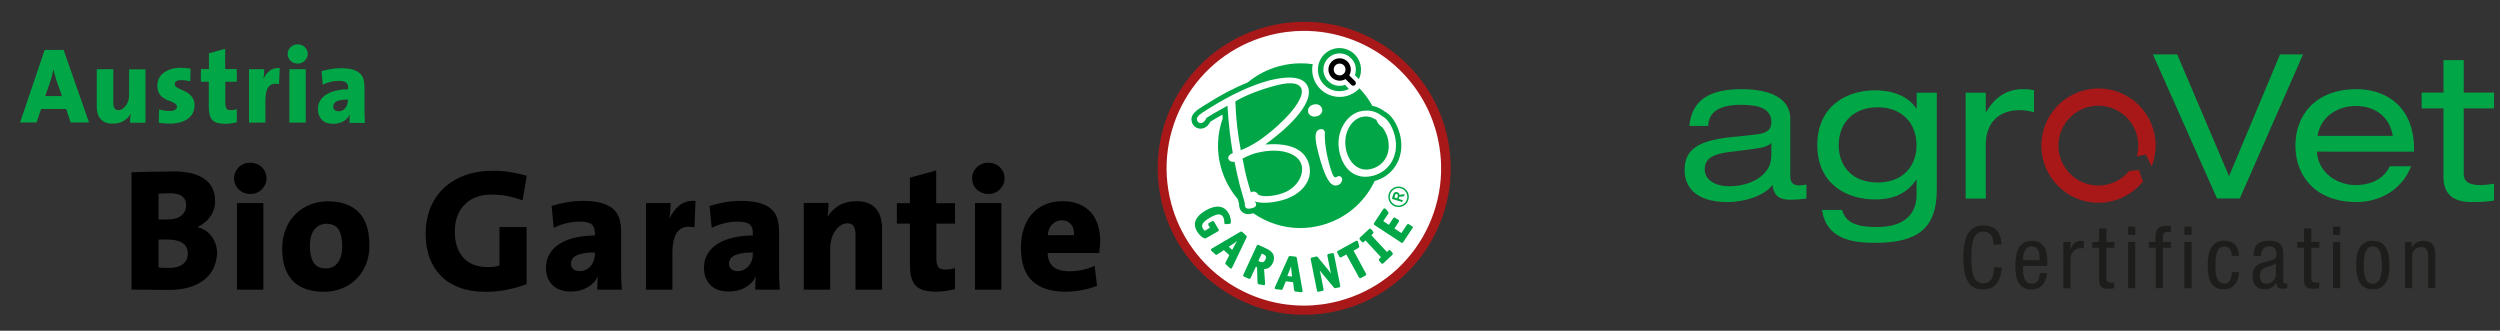 <?xml version="1.0" encoding="utf-8"?>
<!-- Generator: Adobe Illustrator 15.0.0, SVG Export Plug-In . SVG Version: 6.00 Build 0)  -->
<!DOCTYPE svg PUBLIC "-//W3C//DTD SVG 1.1//EN" "http://www.w3.org/Graphics/SVG/1.1/DTD/svg11.dtd">
<svg version="1.1" id="Ebene_1" xmlns="http://www.w3.org/2000/svg" xmlns:xlink="http://www.w3.org/1999/xlink" x="0px" y="0px"
	 width="428.344px" height="56.667px" viewBox="-2.234 13.02 428.344 56.667" enable-background="new -2.234 13.02 428.344 56.667"
	 xml:space="preserve">
<rect x="-2.234" y="13.02" width="428.344" height="56.667" fill="#333333" stroke="none"/>
<g>
	<path fill="#FFFFFF" d="M245.821,41.855c0,13.583-11.023,24.606-24.606,24.606s-24.606-11.023-24.606-24.606
		s11.023-24.606,24.606-24.606C234.822,17.249,245.821,28.273,245.821,41.855"/>
	<path fill="#A81819" d="M241.54,53.618c-3.15,5.438-8.219,9.326-14.271,10.949c-1.994,0.542-4.061,0.813-6.104,0.813l0,0
		c-10.605,0-19.955-7.186-22.711-17.445c-3.371-12.525,4.085-25.468,16.61-28.815c1.992-0.541,4.061-0.812,6.102-0.812
		c10.631,0,19.957,7.161,22.713,17.446C245.5,41.831,244.665,48.155,241.54,53.618 M245.477,35.359
		c-2.953-10.95-12.919-18.603-24.238-18.603c-2.189,0-4.38,0.295-6.521,0.861c-6.472,1.747-11.885,5.881-15.231,11.688
		s-4.232,12.574-2.51,19.046c2.928,10.949,12.894,18.602,24.237,18.602c2.19,0,4.38-0.295,6.521-0.86
		C241.096,62.525,249.044,48.746,245.477,35.359"/>
	<path fill="#01A747" d="M206.598,52.535c0.024-0.073-0.024-0.147-0.049-0.222l-0.738-1.254c-0.024-0.074-0.098-0.173-0.221-0.173
		c-0.074,0-0.123,0.024-0.172,0.05l-0.468,0.27c-0.074,0.05-0.147,0.1-0.172,0.173c-0.025,0.073,0.024,0.147,0.049,0.222
		l0.246,0.443l-0.886,0.516c-0.074-0.073-0.221-0.196-0.32-0.369c-0.369-0.639-0.024-1.156,1.255-1.895
		c1.181-0.689,1.846-0.713,2.215-0.098c0.197,0.344,0.197,0.762,0.197,0.959c0,0.099,0,0.123,0.024,0.172
		c0.025,0.025,0.074,0.1,0.197,0.1l0.64-0.05c0.074,0,0.147-0.024,0.172-0.05c0.222-0.123,0.074-1.131-0.295-1.771
		c-0.763-1.328-2.141-1.5-3.913-0.492c-1.771,1.033-2.289,2.24-1.501,3.593c0.295,0.517,0.959,1.206,1.402,1.206
		c0.074,0,0.123-0.025,0.172-0.049l2.018-1.157C206.524,52.658,206.574,52.609,206.598,52.535"/>
	<path fill="#01A747" d="M209.748,54.282c-0.098,0.123-0.172,0.271-0.221,0.369l-0.64,1.182l-0.591-0.541l1.132-0.738
		C209.477,54.479,209.6,54.38,209.748,54.282 M211.274,53.372l-0.641-0.591c-0.074-0.049-0.123-0.099-0.197-0.099
		c-0.049,0-0.098,0.025-0.146,0.05l-4.873,2.854l-0.024,0.024c-0.049,0.024-0.074,0.049-0.123,0.099
		c-0.099,0.147,0.049,0.271,0.098,0.319l0.615,0.565c0.049,0.05,0.099,0.1,0.172,0.1s0.123-0.05,0.197-0.1l1.107-0.713l0.935,0.861
		l-0.615,1.182c-0.074,0.123-0.123,0.246,0,0.369l0.689,0.639c0.074,0.074,0.147,0.099,0.221,0.099c0.049,0,0.099-0.024,0.123-0.049
		c0.025-0.024,0.049-0.073,0.074-0.123l2.46-5.144C211.397,53.592,211.42,53.495,211.274,53.372"/>
	<path fill="#01A747" d="M214.595,57.481c-0.196,0.418-0.419,0.467-0.565,0.467c-0.173,0-0.395-0.073-0.566-0.172l-0.099-0.049
		l0.591-1.256l0.172,0.074c0.197,0.099,0.369,0.172,0.468,0.32C214.668,56.963,214.743,57.136,214.595,57.481 M214.694,55.586
		l-1.23-0.566c-0.049-0.024-0.099-0.049-0.172-0.049c-0.148,0-0.197,0.123-0.222,0.197l-2.265,4.896
		c-0.023,0.073-0.073,0.146-0.023,0.221c0.023,0.074,0.098,0.123,0.172,0.148l0.713,0.319c0.05,0.024,0.1,0.05,0.173,0.05
		c0.147,0,0.196-0.123,0.222-0.197l0.886-1.895l0.196,0.098l0.074,2.461c0.024,0.271,0.049,0.369,0.123,0.418
		c0.049,0.025,0.099,0.025,0.147,0.05l0.714,0.123c0.049,0,0.098,0.024,0.123,0.024c0.123,0,0.172-0.049,0.172-0.098
		c0.025-0.074,0.025-0.173,0.025-0.223l-0.173-2.436c0.394-0.024,1.058-0.123,1.501-1.059
		C216.564,56.471,215.21,55.833,214.694,55.586"/>
	<path fill="#01A747" d="M219.147,60.409l-0.812-0.098l0.492-1.256c0.05-0.123,0.099-0.27,0.147-0.418
		c0,0.148,0.025,0.32,0.025,0.443L219.147,60.409z M219.959,57.235c-0.024-0.123-0.049-0.222-0.246-0.246l-0.861-0.099
		c-0.049,0-0.074,0-0.098,0c-0.148,0-0.197,0.099-0.223,0.173l-2.313,5.143v0.024c-0.024,0.049-0.049,0.099-0.049,0.147
		c0,0.172,0.196,0.197,0.246,0.197l0.836,0.098c0.025,0,0.049,0,0.074,0c0.172,0,0.197-0.123,0.246-0.221l0.492-1.23l1.255,0.147
		l0.172,1.304c0.024,0.148,0.05,0.271,0.222,0.295l0.936,0.123c0.023,0,0.049,0,0.073,0c0.196,0,0.222-0.123,0.222-0.146
		c0-0.05,0-0.074,0-0.123L219.959,57.235z"/>
	<path fill="#01A747" d="M226.333,56.62c-0.024-0.074-0.049-0.246-0.222-0.246c-0.024,0-0.073,0-0.099,0.024l-0.59,0.123
		c-0.197,0.05-0.271,0.147-0.222,0.345l0.517,2.608c0.024,0.099,0.049,0.245,0.099,0.418c-0.123-0.173-0.246-0.345-0.394-0.541
		l-1.871-2.265c-0.049-0.049-0.098-0.123-0.221-0.123c-0.025,0-0.074,0-0.099,0.025l-0.664,0.147
		c-0.197,0.05-0.271,0.147-0.222,0.345l1.059,5.29c0.023,0.074,0.049,0.246,0.221,0.246c0.025,0,0.074,0,0.099-0.024l0.591-0.123
		c0.074-0.025,0.147-0.025,0.197-0.099c0.049-0.073,0.049-0.147,0.023-0.246l-0.59-2.952c-0.025-0.074-0.025-0.148-0.049-0.222
		c0.098,0.123,0.221,0.271,0.344,0.442l2.067,2.486c0.049,0.073,0.123,0.122,0.222,0.122c0.023,0,0.049,0,0.098-0.024l0.541-0.098
		c0.223-0.05,0.271-0.123,0.223-0.346L226.333,56.62z"/>
	<path fill="#01A747" d="M229.679,55.956l0.812-0.443c0.049-0.024,0.222-0.123,0.148-0.344l-0.173-0.665v-0.024
		c0-0.049-0.024-0.074-0.05-0.123c-0.049-0.099-0.123-0.099-0.172-0.099c-0.074,0-0.123,0.024-0.221,0.073l-3.027,1.674
		c-0.147,0.074-0.197,0.197-0.098,0.344l0.344,0.641c0.025,0.049,0.074,0.147,0.197,0.147c0.049,0,0.098-0.024,0.147-0.05
		l0.861-0.467l2.141,3.888c0.024,0.05,0.099,0.173,0.222,0.173c0.049,0,0.098-0.025,0.172-0.05l0.689-0.369
		c0.074-0.024,0.147-0.073,0.172-0.173c0.025-0.073,0-0.146-0.049-0.221L229.679,55.956z"/>
	<path fill="#01A747" d="M236.052,55.98c-0.05-0.074-0.123-0.123-0.196-0.123c-0.074,0-0.148,0.049-0.197,0.099l-0.246,0.246
		l-2.683-2.879l0.246-0.246c0.147-0.148,0.147-0.246,0.024-0.419l-0.295-0.345c-0.049-0.073-0.123-0.123-0.197-0.123
		c-0.073,0-0.146,0.05-0.196,0.099l-1.501,1.403c-0.148,0.146-0.148,0.246-0.025,0.418l0.296,0.32
		c0.05,0.073,0.123,0.123,0.196,0.123c0.074,0,0.148-0.05,0.197-0.1l0.246-0.246l2.658,2.879l-0.246,0.246
		c-0.05,0.05-0.123,0.123-0.123,0.197s0.049,0.148,0.098,0.222l0.295,0.345c0.05,0.074,0.123,0.123,0.197,0.123
		s0.148-0.049,0.197-0.099l1.501-1.403c0.049-0.049,0.123-0.123,0.123-0.196s-0.05-0.147-0.099-0.222L236.052,55.98z"/>
	<path fill="#01A747" d="M239.841,51.944c-0.024-0.073-0.073-0.123-0.147-0.172l-0.467-0.295c-0.074-0.049-0.123-0.074-0.197-0.074
		c-0.123,0-0.172,0.099-0.222,0.148l-0.935,1.402l-1.182-0.787l0.713-1.107c0.123-0.173,0.1-0.296-0.073-0.395l-0.468-0.295
		c-0.073-0.049-0.123-0.074-0.196-0.074c-0.123,0-0.173,0.099-0.222,0.148l-0.713,1.107l-0.961-0.641l0.838-1.255
		c0.098-0.123,0.073-0.271-0.025-0.369l-0.394-0.468c-0.024-0.023-0.05-0.049-0.099-0.073s-0.074-0.024-0.123-0.024
		c-0.098,0-0.172,0.074-0.246,0.196l-1.501,2.288c-0.049,0.074-0.073,0.148-0.073,0.223c0.024,0.073,0.073,0.146,0.147,0.172
		l4.503,2.953c0.049,0.049,0.123,0.073,0.197,0.073c0.123,0,0.172-0.099,0.221-0.147l1.525-2.313
		C239.817,52.092,239.866,52.018,239.841,51.944"/>
	<path fill="#01A747" d="M237.258,46.604c0.049-0.146,0-0.295-0.148-0.344c-0.147-0.049-0.271,0.024-0.319,0.221l-0.099,0.369
		l0.467,0.148L237.258,46.604z M238.439,46.285l-0.099,0.369l-0.813,0.073l-0.123,0.369l0.715,0.223l-0.1,0.319l-1.771-0.542
		l0.173-0.59c0.099-0.345,0.271-0.714,0.787-0.541c0.319,0.098,0.319,0.319,0.345,0.442L238.439,46.285z M237.824,45.301
		c-0.788-0.246-1.624,0.221-1.87,1.008s0.222,1.625,1.009,1.871c0.788,0.246,1.624-0.223,1.87-1.01
		C239.054,46.383,238.612,45.547,237.824,45.301 M239.079,47.245c-0.271,0.936-1.255,1.451-2.189,1.182
		c-0.936-0.271-1.452-1.256-1.182-2.191c0.271-0.934,1.255-1.451,2.189-1.18C238.833,45.325,239.349,46.309,239.079,47.245"/>
	<path fill="#01A747" d="M237.602,35.95c-0.492-1.796-1.451-3.248-2.559-3.814c-0.664-0.517-1.379-0.837-2.141-0.984
		c-0.615-1.107-1.354-2.116-2.215-3.002c-0.861,0.91-2.066,1.476-3.396,1.476c-2.583,0-4.699-2.091-4.699-4.7
		c0-0.32,0.024-0.615,0.099-0.91c-0.688-0.099-1.378-0.148-2.092-0.148c-1.23,0-2.46,0.172-3.667,0.492
		c-2.018,0.542-3.838,1.501-5.389,2.781c-2.263,0.91-4.65,2.165-7.283,3.838c-1.476,0.911-2.633,1.624-2.288,2.928
		c0.172,0.689,0.787,1.157,1.476,1.157c0.148,0,0.271-0.025,0.418-0.049c0.714-0.197,1.083-0.763,1.28-1.132
		c0.517-0.345,1.23-0.763,2.067-1.23c0.024,0.221,0.024,0.418,0.049,0.64c-0.935,2.658-1.083,5.561-0.32,8.342
		c0.566,2.091,1.575,3.937,2.904,5.512l0.222,0.812c-0.025,0.223,0,0.443,0.073,0.641c0.172,0.688,0.764,1.107,1.502,1.107
		c0.221,0,0.467-0.025,0.762-0.123c0.025,0,0.074-0.025,0.1-0.025c2.313,1.6,5.093,2.535,8.045,2.535
		c1.23,0,2.461-0.172,3.667-0.492c3.642-0.984,6.669-3.297,8.563-6.57c0.196-0.344,0.369-0.664,0.541-1.009
		c1.697-0.468,3.051-1.55,3.838-3.076C237.922,39.469,238.07,37.697,237.602,35.95"/>
	<path fill="#01A747" d="M228.227,27.559c-0.295,0.099-0.615,0.172-0.936,0.172c-1.525,0-2.779-1.255-2.779-2.78
		c0-1.526,1.254-2.781,2.779-2.781c1.526,0,2.781,1.255,2.781,2.781c0,0.32-0.049,0.64-0.172,0.935l0.688,0.689
		c0.246-0.492,0.369-1.034,0.369-1.624c0-2.042-1.648-3.691-3.69-3.691c-2.043,0-3.691,1.649-3.691,3.691
		c0,2.042,1.648,3.691,3.691,3.691c0.59,0,1.131-0.148,1.623-0.369L228.227,27.559z"/>
	<path d="M226.284,24.926c0-0.566,0.442-1.009,1.008-1.009c0.566,0,1.01,0.443,1.01,1.009s-0.443,1.009-1.01,1.009
		C226.726,25.935,226.284,25.492,226.284,24.926 M229.95,26.944l-1.009-1.009c0.173-0.295,0.271-0.64,0.271-1.009
		c0-1.058-0.861-1.919-1.92-1.919c-1.058,0-1.918,0.861-1.918,1.919s0.86,1.919,1.918,1.919c0.369,0,0.715-0.099,1.01-0.271
		l1.009,1.009c0.099,0.098,0.196,0.123,0.319,0.123s0.222-0.049,0.32-0.123C230.122,27.412,230.122,27.116,229.95,26.944"/>
	<path fill="#FFFFFF" d="M212.085,45.99c0.073-0.05,0.173-0.099,0.246-0.123s0.147-0.024,0.246-0.024
		c0.319,0,0.565,0.196,0.812,0.565c0.345,0.147,0.813,0.222,1.354,0.222c0.664,0,1.452-0.123,2.289-0.345
		c2.829-0.763,4.232-3.198,3.74-4.995c-0.395-1.501-2.264-2.46-4.725-2.46c-0.984,0-2.018,0.147-3.101,0.418
		c-0.565,0.147-1.354,0.467-2.288,0.935c0.295,1.501,0.516,2.633,0.787,3.592C211.593,44.366,211.815,45.079,212.085,45.99
		 M210.363,38.755c2.019-0.788,3.913-2.042,6.274-4.159c3.445-3.101,4.404-5.266,4.158-6.226c-0.196-0.738-0.86-1.083-1.992-1.083
		c-0.714,0-1.6,0.147-2.683,0.443c-2.633,0.714-4.995,1.649-6.693,2.658C209.526,33.317,209.846,36.123,210.363,38.755
		 M218.705,26.304c2.264,0,3.026,1.009,3.248,1.87c0.591,2.239-2.165,5.807-7.407,9.597c0.469-0.024,0.936-0.049,1.354-0.049
		c3.47,0,5.512,1.181,6.152,3.47c0.713,2.707-1.206,5.216-4.676,6.151c-1.033,0.271-2.018,0.419-2.903,0.419
		c-0.64,0-1.23-0.073-1.771-0.222c0.024,0.049,0.049,0.074,0.099,0.099c0.073,0.073,0.147,0.147,0.172,0.271
		c0.147,0.566-0.492,0.738-0.738,0.787c-0.221,0.05-0.394,0.074-0.541,0.074c-0.345,0-0.541-0.147-0.615-0.443
		c-0.049-0.146-0.049-0.319-0.025-0.492l-0.344-1.23c-0.222-0.812-0.395-1.377-0.492-1.722c-0.32-1.23-0.64-2.731-0.935-4.159
		c-0.074,0.025-0.172,0.025-0.246,0.025c-0.394,0-0.713-0.197-0.812-0.517c-0.099-0.369,0.197-0.763,0.763-0.984
		c-0.443-2.584-0.738-5.241-0.91-8.12l-0.123,0.074c-1.526,0.836-2.731,1.525-3.47,2.018c-0.221,0.492-0.467,0.763-0.812,0.861
		c-0.074,0.024-0.123,0.024-0.197,0.024c-0.295,0-0.517-0.197-0.615-0.492c-0.172-0.64,0.566-1.083,1.895-1.919
		c3.962-2.485,7.309-4.036,10.581-4.921C216.613,26.477,217.745,26.304,218.705,26.304"/>
	<path fill="#FFFFFF" d="M224.192,35.138c0.295,0,0.467,0.172,0.566,0.492c0.023,0.049,0.023,0.147,0,0.32
		c0,0.59-0.05,2.165,0.713,4.995c0.345,1.255,0.689,2.46,1.059,2.46c0.024,0,0.049,0,0.073,0s0.073-0.024,0.123-0.05
		c0.073-0.049,0.196-0.098,0.319-0.146c0.05,0,0.1-0.025,0.123-0.025c0.246,0,0.469,0.172,0.542,0.418
		c0.05,0.173,0,0.419-0.123,0.641c-0.147,0.271-0.394,0.467-0.665,0.517c-0.098,0.024-0.196,0.05-0.295,0.05
		c-1.058,0-1.895-1.551-2.928-5.365c-0.566-2.116-0.664-3.273-0.345-3.863c0.123-0.197,0.296-0.345,0.517-0.394
		C224.02,35.163,224.093,35.138,224.192,35.138"/>
	<path fill="#FFFFFF" d="M231.87,42.077c0.295,0,0.59-0.049,0.885-0.123c2.313-0.615,3.445-2.83,2.756-5.364
		c-0.146-0.542-0.442-1.132-0.885-1.747c-0.518-0.32-0.838-0.738-1.034-1.279c-0.64-0.394-1.206-0.591-1.796-0.591
		c-0.271,0-0.541,0.049-0.837,0.123c-0.911,0.246-1.723,1.009-2.214,2.067c-0.542,1.157-0.615,2.535-0.271,3.863
		C229.04,40.92,230.293,42.077,231.87,42.077 M231.993,31.964c0.935,0,1.795,0.32,2.559,0.935c0.91,0.418,1.747,1.698,2.165,3.272
		c0.419,1.526,0.271,3.076-0.369,4.331c-0.664,1.304-1.845,2.239-3.321,2.633c-0.468,0.123-0.91,0.172-1.329,0.172
		c-2.092,0-3.69-1.427-4.355-3.912c-0.419-1.575-0.296-3.199,0.394-4.602c0.664-1.353,1.747-2.337,3.002-2.682
		C231.18,32.013,231.574,31.964,231.993,31.964"/>
	<path fill="#FFFFFF" d="M223.208,30.881c0.541,0,0.936,0.295,1.082,0.812c0.148,0.541-0.246,1.083-0.91,1.255
		c-0.123,0.024-0.271,0.049-0.394,0.049c-0.517,0-0.96-0.295-1.083-0.738c-0.146-0.591,0.223-1.157,0.911-1.329
		C222.937,30.906,223.06,30.881,223.208,30.881"/>
</g>
<g>
	<path d="M34.476,58.711c-0.32,0.763-0.787,1.427-1.452,2.018c-0.665,0.59-1.525,1.082-2.559,1.428
		c-1.034,0.344-2.313,0.541-3.814,0.541c-0.591,0-1.427,0-2.51-0.025c-1.083-0.024-2.362-0.024-3.839-0.024V42.544
		c0.468-0.024,0.984-0.049,1.575-0.049c0.591-0.025,1.23-0.025,1.87-0.049c0.64,0,1.304-0.025,1.969-0.025s1.304-0.024,1.919-0.024
		c2.214,0,3.912,0.418,5.143,1.279c1.23,0.837,1.846,2.116,1.846,3.814c0,0.959-0.271,1.82-0.812,2.607
		c-0.542,0.788-1.255,1.354-2.116,1.772v0.099c1.033,0.271,1.845,0.836,2.411,1.673s0.861,1.772,0.861,2.78
		C34.918,57.186,34.771,57.948,34.476,58.711z M29.013,46.678c-0.443-0.369-1.157-0.541-2.141-0.541c-0.369,0-0.689,0-1.033,0.024
		c-0.32,0-0.64,0.024-0.911,0.05v4.404c0.197,0.024,0.418,0.024,0.615,0.024c0.222,0,0.468,0,0.738,0
		c1.132,0,1.968-0.222,2.535-0.665c0.566-0.442,0.836-1.033,0.836-1.795C29.677,47.54,29.456,47.047,29.013,46.678z M29.038,54.651
		c-0.615-0.394-1.452-0.59-2.559-0.59c-0.123,0-0.369,0-0.738,0s-0.615,0-0.812,0.023v4.75c0.197,0.049,0.468,0.074,0.788,0.074
		s0.665,0.023,1.009,0.023c1.034,0,1.821-0.221,2.387-0.664s0.837-1.059,0.837-1.846S29.628,55.045,29.038,54.651z"/>
	<path d="M43.211,44.612c-0.147,0.32-0.344,0.615-0.59,0.861s-0.542,0.442-0.886,0.59c-0.344,0.148-0.713,0.197-1.083,0.197
		s-0.738-0.074-1.083-0.197c-0.345-0.147-0.64-0.319-0.886-0.565s-0.443-0.517-0.591-0.861c-0.147-0.319-0.221-0.688-0.221-1.058
		s0.074-0.739,0.221-1.059c0.148-0.32,0.345-0.615,0.591-0.861s0.541-0.418,0.886-0.566c0.344-0.147,0.689-0.197,1.083-0.197
		c0.369,0,0.738,0.074,1.083,0.197c0.345,0.147,0.64,0.32,0.886,0.566s0.443,0.517,0.59,0.861s0.222,0.689,0.222,1.059
		S43.358,44.292,43.211,44.612z M38.363,62.648V47.811h4.528v14.837H38.363z"/>
	<path d="M60.509,58.219c-0.394,0.984-0.935,1.846-1.648,2.559c-0.689,0.714-1.526,1.256-2.485,1.648
		c-0.959,0.395-1.993,0.591-3.101,0.591c-1.083,0-2.042-0.147-2.928-0.418c-0.886-0.271-1.624-0.714-2.264-1.304
		c-0.615-0.592-1.107-1.354-1.452-2.289c-0.345-0.936-0.517-2.066-0.517-3.371c0-1.205,0.197-2.313,0.59-3.322
		c0.394-0.984,0.935-1.846,1.648-2.559c0.714-0.714,1.526-1.255,2.485-1.648c0.96-0.395,1.993-0.591,3.125-0.591
		c2.264,0,4.011,0.615,5.241,1.846c1.23,1.229,1.846,3.101,1.846,5.585C61.1,56.127,60.903,57.209,60.509,58.219z M55.76,52.313
		c-0.418-0.639-1.107-0.959-2.067-0.959c-0.369,0-0.713,0.074-1.034,0.197c-0.344,0.146-0.64,0.344-0.91,0.664
		c-0.271,0.295-0.492,0.688-0.64,1.156c-0.148,0.467-0.246,1.033-0.246,1.674c0,1.377,0.221,2.361,0.664,3.002
		c0.443,0.639,1.132,0.959,2.092,0.959c0.836,0,1.501-0.32,2.018-0.984s0.763-1.6,0.763-2.854
		C56.375,53.913,56.179,52.954,55.76,52.313z"/>
	<path d="M87.306,47.368c-0.787-0.32-1.648-0.566-2.534-0.738s-1.821-0.271-2.805-0.271c-1.919,0-3.445,0.566-4.577,1.699
		c-1.132,1.131-1.698,2.682-1.698,4.675c0,1.87,0.492,3.347,1.452,4.429c0.959,1.083,2.387,1.625,4.281,1.625
		c0.738,0,1.378-0.1,1.919-0.271V51.92h4.65v9.768c-0.984,0.395-2.091,0.714-3.297,0.96c-1.206,0.246-2.461,0.369-3.765,0.369
		c-1.624,0-3.076-0.222-4.355-0.688c-1.279-0.468-2.337-1.107-3.199-1.969s-1.525-1.895-1.993-3.125
		c-0.467-1.23-0.689-2.608-0.689-4.135c0-1.599,0.271-3.075,0.788-4.404c0.517-1.328,1.304-2.484,2.289-3.42
		c1.009-0.959,2.214-1.697,3.642-2.215c1.427-0.517,3.026-0.787,4.823-0.787c1.009,0,2.018,0.074,3.002,0.246
		c0.984,0.147,1.919,0.369,2.781,0.615L87.306,47.368z"/>
	<path d="M100.101,62.624c0-0.369,0-0.738,0.025-1.107c0-0.369,0.049-0.763,0.098-1.132H100.2c-0.369,0.788-0.96,1.403-1.772,1.87
		c-0.812,0.468-1.747,0.713-2.78,0.713c-1.427,0-2.51-0.368-3.248-1.131c-0.738-0.764-1.083-1.723-1.083-2.929
		c0-0.935,0.221-1.747,0.64-2.437c0.418-0.688,1.009-1.279,1.771-1.722c0.738-0.468,1.649-0.812,2.658-1.034
		c1.033-0.221,2.141-0.344,3.297-0.344v-0.566c0-0.615-0.197-1.082-0.591-1.377c-0.394-0.296-1.083-0.443-2.091-0.443
		c-0.665,0-1.403,0.098-2.215,0.295s-1.525,0.443-2.141,0.787l-0.369-3.764c0.763-0.246,1.6-0.443,2.559-0.615
		c0.935-0.173,1.895-0.246,2.83-0.246c1.28,0,2.338,0.123,3.174,0.369s1.526,0.59,2.018,1.033c0.492,0.442,0.837,1.008,1.034,1.648
		c0.197,0.664,0.295,1.402,0.295,2.264v6.373c0,0.541,0,1.107,0.024,1.723s0.049,1.205,0.099,1.796h-4.208V62.624z M99.683,56.275
		c-0.812,0-1.501,0.05-2.018,0.173c-0.541,0.098-0.935,0.246-1.255,0.418c-0.295,0.172-0.517,0.394-0.64,0.615
		c-0.123,0.246-0.172,0.492-0.172,0.738c0,0.369,0.123,0.688,0.394,0.91c0.271,0.246,0.64,0.344,1.107,0.344
		c0.369,0,0.738-0.073,1.058-0.245c0.32-0.173,0.591-0.369,0.812-0.615c0.222-0.246,0.394-0.565,0.517-0.911
		c0.123-0.344,0.197-0.688,0.197-1.058V56.275L99.683,56.275z"/>
	<path d="M116.76,51.969c-1.255-0.271-2.19-0.049-2.83,0.664c-0.64,0.738-0.96,2.018-0.96,3.888v6.127h-4.527V47.811h4.232
		c0,0.319-0.025,0.713-0.049,1.205c-0.025,0.492-0.074,0.959-0.172,1.428h0.049c0.369-0.887,0.935-1.6,1.648-2.215
		c0.738-0.591,1.649-0.861,2.781-0.787L116.76,51.969z"/>
	<path d="M127.168,62.624c0-0.369,0-0.738,0.024-1.107c0-0.369,0.049-0.763,0.099-1.132h-0.025c-0.369,0.788-0.959,1.403-1.771,1.87
		c-0.812,0.468-1.747,0.713-2.781,0.713c-1.427,0-2.51-0.368-3.248-1.131c-0.738-0.764-1.083-1.723-1.083-2.929
		c0-0.935,0.222-1.747,0.64-2.437c0.418-0.688,1.009-1.279,1.772-1.722c0.738-0.468,1.648-0.812,2.657-1.034
		c1.034-0.221,2.141-0.344,3.297-0.344v-0.566c0-0.615-0.197-1.082-0.59-1.377c-0.394-0.296-1.083-0.443-2.092-0.443
		c-0.665,0-1.402,0.098-2.214,0.295s-1.526,0.443-2.141,0.787l-0.369-3.764c0.763-0.246,1.6-0.443,2.559-0.615
		c0.935-0.173,1.895-0.246,2.83-0.246c1.279,0,2.337,0.123,3.174,0.369c0.836,0.246,1.525,0.59,2.018,1.033
		c0.492,0.442,0.836,1.008,1.033,1.648c0.197,0.664,0.295,1.402,0.295,2.264v6.373c0,0.541,0,1.107,0.025,1.723
		c0.024,0.615,0.049,1.205,0.098,1.796h-4.208V62.624z M126.75,56.275c-0.812,0-1.501,0.05-2.018,0.173
		c-0.542,0.098-0.935,0.246-1.255,0.418c-0.295,0.172-0.517,0.394-0.64,0.615c-0.123,0.246-0.172,0.492-0.172,0.738
		c0,0.369,0.123,0.688,0.394,0.91c0.271,0.246,0.64,0.344,1.107,0.344c0.369,0,0.738-0.073,1.058-0.245
		c0.32-0.173,0.59-0.369,0.812-0.615c0.221-0.246,0.394-0.565,0.517-0.911c0.123-0.344,0.197-0.688,0.197-1.058V56.275
		L126.75,56.275z"/>
	<path d="M144.344,62.648V53.2c0-0.591-0.099-1.059-0.295-1.402c-0.197-0.346-0.566-0.518-1.083-0.518
		c-0.394,0-0.788,0.123-1.132,0.345c-0.369,0.222-0.665,0.542-0.935,0.91c-0.271,0.369-0.492,0.812-0.64,1.329
		c-0.147,0.517-0.246,1.033-0.246,1.574v7.21h-4.527V47.786h4.232c0,0.271,0,0.641-0.025,1.107c-0.024,0.468-0.074,0.861-0.147,1.23
		h0.024c0.468-0.738,1.083-1.378,1.919-1.87c0.812-0.492,1.821-0.763,3.002-0.763c0.837,0,1.526,0.123,2.092,0.369
		s1.009,0.59,1.353,1.009c0.345,0.418,0.591,0.935,0.738,1.501c0.148,0.566,0.222,1.182,0.222,1.796v10.482H144.344z"/>
	<path d="M159.846,62.87c-0.566,0.074-1.107,0.123-1.648,0.123c-0.861,0-1.55-0.074-2.141-0.246
		c-0.566-0.147-1.033-0.418-1.402-0.787c-0.345-0.369-0.615-0.861-0.763-1.452c-0.148-0.615-0.222-1.378-0.222-2.288v-6.891h-2.239
		v-3.494h2.239v-4.379l4.503-1.231v5.61h3.224v3.494h-3.199v5.857c0,0.762,0.098,1.279,0.32,1.574
		c0.221,0.295,0.615,0.443,1.206,0.443c0.271,0,0.566-0.025,0.861-0.074s0.566-0.099,0.812-0.172v3.617
		C160.928,62.672,160.387,62.771,159.846,62.87z"/>
	<path d="M169.664,44.612c-0.147,0.32-0.344,0.615-0.59,0.861s-0.542,0.442-0.886,0.59c-0.345,0.148-0.714,0.197-1.083,0.197
		s-0.738-0.074-1.083-0.197c-0.344-0.147-0.64-0.319-0.886-0.565s-0.443-0.517-0.591-0.861c-0.147-0.345-0.221-0.688-0.221-1.058
		s0.074-0.739,0.221-1.059c0.148-0.32,0.345-0.615,0.591-0.861s0.542-0.418,0.886-0.566c0.345-0.147,0.689-0.197,1.083-0.197
		c0.369,0,0.738,0.074,1.083,0.197c0.344,0.147,0.64,0.32,0.886,0.566s0.443,0.517,0.59,0.861c0.148,0.344,0.222,0.689,0.222,1.059
		C169.91,43.948,169.812,44.292,169.664,44.612z M164.816,62.648V47.811h4.527v14.837H164.816z"/>
	<path d="M186.199,55.34c-0.024,0.319-0.074,0.664-0.098,1.033h-8.834c0.025,1.009,0.32,1.771,0.935,2.313
		c0.591,0.542,1.501,0.813,2.756,0.813c0.738,0,1.477-0.074,2.215-0.222s1.452-0.394,2.141-0.714l0.418,3.421
		c-0.837,0.345-1.723,0.591-2.682,0.763c-0.96,0.172-1.895,0.246-2.805,0.246c-2.436,0-4.306-0.615-5.61-1.82
		c-1.304-1.207-1.944-3.125-1.944-5.758c0-1.133,0.147-2.191,0.467-3.175c0.32-0.984,0.763-1.821,1.378-2.511
		c0.615-0.713,1.354-1.254,2.239-1.648c0.886-0.393,1.895-0.59,3.051-0.59c1.107,0,2.067,0.172,2.904,0.541
		c0.812,0.369,1.476,0.837,2.018,1.452c0.517,0.614,0.911,1.353,1.156,2.19c0.246,0.836,0.369,1.746,0.369,2.706
		C186.249,54.676,186.249,54.996,186.199,55.34z M181.253,51.428c-0.394-0.443-0.911-0.665-1.575-0.665
		c-0.665,0-1.206,0.246-1.649,0.714c-0.443,0.467-0.689,1.082-0.738,1.846h4.478C181.819,52.51,181.647,51.871,181.253,51.428z"/>
</g>
<g>
	<path fill="#01A747" d="M9.869,34.006l-0.763-2.313H4.8l-0.763,2.313h-2.83L5.416,21.58h3.248l4.355,12.426H9.869z M7.507,26.993
		c-0.123-0.344-0.221-0.689-0.32-1.033c-0.098-0.32-0.172-0.665-0.246-1.034H6.917c-0.074,0.345-0.148,0.714-0.246,1.083
		c-0.099,0.369-0.222,0.763-0.345,1.132l-0.812,2.337h2.879L7.507,26.993z"/>
	<path fill="#01A747" d="M20.056,34.031c0-0.172,0-0.394,0.025-0.689c0-0.271,0.049-0.542,0.098-0.763H20.13
		c-0.295,0.467-0.689,0.861-1.181,1.156c-0.492,0.32-1.132,0.468-1.87,0.468c-0.517,0-0.935-0.074-1.28-0.222
		c-0.344-0.147-0.615-0.369-0.836-0.615c-0.222-0.271-0.369-0.566-0.468-0.91c-0.098-0.345-0.147-0.714-0.147-1.107v-6.472h2.83
		v5.832c0,0.369,0.074,0.664,0.197,0.861c0.123,0.197,0.345,0.32,0.665,0.32c0.246,0,0.492-0.074,0.713-0.222
		c0.222-0.147,0.418-0.32,0.591-0.566c0.172-0.221,0.295-0.517,0.394-0.812c0.099-0.32,0.147-0.64,0.147-0.959v-4.429h2.805v9.153
		h-2.633V34.031z"/>
	<path fill="#01A747" d="M30.785,32.407c-0.197,0.369-0.467,0.713-0.836,0.959c-0.369,0.271-0.812,0.468-1.329,0.615
		c-0.517,0.148-1.107,0.222-1.747,0.222c-0.32,0-0.64-0.025-0.959-0.049s-0.64-0.074-0.935-0.099l0.049-2.288
		c0.271,0.074,0.59,0.147,0.91,0.197c0.32,0.049,0.665,0.074,0.984,0.074c0.345,0,0.64-0.074,0.837-0.197
		c0.197-0.123,0.32-0.295,0.32-0.517c0-0.222-0.074-0.394-0.246-0.517s-0.369-0.246-0.615-0.344s-0.517-0.222-0.812-0.32
		c-0.295-0.099-0.566-0.271-0.812-0.468s-0.468-0.443-0.615-0.763c-0.172-0.32-0.246-0.738-0.246-1.23
		c0-0.418,0.074-0.812,0.246-1.181s0.418-0.689,0.763-0.959c0.345-0.271,0.763-0.492,1.28-0.665
		c0.517-0.172,1.107-0.246,1.771-0.246c0.246,0,0.517,0.025,0.812,0.049c0.271,0.025,0.542,0.074,0.812,0.099l-0.049,2.19
		c-0.246-0.074-0.492-0.123-0.787-0.172c-0.271-0.049-0.542-0.049-0.837-0.049c-0.344,0-0.615,0.074-0.787,0.197
		s-0.246,0.295-0.246,0.517c0,0.197,0.074,0.344,0.246,0.467s0.394,0.222,0.64,0.345s0.517,0.246,0.812,0.369
		s0.566,0.295,0.812,0.517c0.246,0.197,0.468,0.467,0.64,0.788c0.172,0.32,0.246,0.713,0.246,1.181
		C31.08,31.595,30.981,32.038,30.785,32.407z"/>
	<path fill="#01A747" d="M37.354,34.154c-0.344,0.049-0.689,0.074-1.009,0.074c-0.517,0-0.959-0.049-1.329-0.147
		c-0.345-0.099-0.64-0.271-0.861-0.492c-0.221-0.222-0.369-0.517-0.467-0.911c-0.099-0.369-0.148-0.836-0.148-1.402v-4.257h-1.353
		v-2.166h1.378v-2.707l2.78-0.763v3.47h1.993v2.166h-1.968v3.617c0,0.467,0.074,0.787,0.197,0.984
		c0.123,0.172,0.369,0.271,0.738,0.271c0.172,0,0.344-0.025,0.541-0.049c0.172-0.024,0.345-0.074,0.492-0.099v2.239
		C38.019,34.031,37.699,34.104,37.354,34.154z"/>
	<path fill="#01A747" d="M45.573,27.436c-0.763-0.172-1.354-0.024-1.747,0.418s-0.591,1.255-0.591,2.412v3.765h-2.805v-9.154h2.608
		c0,0.197,0,0.443-0.024,0.738c-0.024,0.295-0.049,0.591-0.099,0.886h0.025c0.221-0.541,0.566-0.984,1.033-1.353
		c0.443-0.369,1.034-0.517,1.723-0.468L45.573,27.436z"/>
	<path fill="#01A747" d="M50.347,22.884c-0.098,0.197-0.221,0.369-0.369,0.542c-0.147,0.148-0.344,0.271-0.541,0.369
		c-0.222,0.074-0.443,0.123-0.665,0.123c-0.221,0-0.443-0.049-0.664-0.123c-0.197-0.074-0.394-0.197-0.542-0.344
		c-0.147-0.148-0.271-0.32-0.369-0.517s-0.147-0.418-0.147-0.664c0-0.222,0.049-0.443,0.147-0.665
		c0.099-0.197,0.222-0.369,0.369-0.517c0.147-0.148,0.344-0.271,0.542-0.345c0.197-0.074,0.418-0.123,0.664-0.123
		c0.222,0,0.468,0.049,0.665,0.123c0.221,0.074,0.394,0.197,0.541,0.345c0.148,0.147,0.271,0.32,0.369,0.517
		c0.099,0.197,0.148,0.418,0.148,0.665C50.495,22.466,50.445,22.687,50.347,22.884z M47.345,34.006v-9.129h2.805v9.154h-2.805
		V34.006z"/>
	<path fill="#01A747" d="M57.655,34.006c0-0.222,0-0.443,0-0.689c0-0.222,0.025-0.468,0.074-0.689h-0.025
		c-0.221,0.492-0.59,0.861-1.083,1.156c-0.517,0.295-1.083,0.443-1.723,0.443c-0.886,0-1.55-0.221-1.993-0.689
		c-0.443-0.467-0.664-1.058-0.664-1.796c0-0.566,0.123-1.083,0.394-1.501c0.271-0.418,0.64-0.787,1.083-1.058
		c0.468-0.271,1.009-0.492,1.649-0.64c0.64-0.147,1.304-0.221,2.042-0.221v-0.345c0-0.369-0.123-0.665-0.369-0.836
		c-0.246-0.172-0.665-0.271-1.28-0.271c-0.418,0-0.861,0.049-1.354,0.172c-0.492,0.123-0.935,0.271-1.329,0.492l-0.221-2.313
		c0.467-0.147,0.984-0.271,1.575-0.369c0.59-0.099,1.156-0.147,1.747-0.147c0.787,0,1.427,0.074,1.968,0.221
		c0.517,0.148,0.935,0.369,1.255,0.64c0.295,0.271,0.517,0.615,0.64,1.009c0.123,0.394,0.172,0.861,0.172,1.402v3.937
		c0,0.32,0,0.689,0.025,1.058c0,0.369,0.024,0.738,0.049,1.107h-2.633V34.006z M57.384,30.069c-0.517,0-0.935,0.024-1.255,0.098
		s-0.59,0.148-0.763,0.271c-0.197,0.098-0.32,0.246-0.394,0.394c-0.074,0.147-0.123,0.295-0.123,0.467
		c0,0.222,0.074,0.418,0.246,0.566c0.172,0.148,0.394,0.222,0.689,0.222c0.246,0,0.443-0.049,0.64-0.147
		c0.197-0.099,0.369-0.222,0.492-0.394c0.147-0.147,0.246-0.344,0.32-0.566c0.074-0.221,0.123-0.418,0.123-0.64v-0.271H57.384z"/>
</g>
<g>
	<g>
		<path fill="#01A747" d="M301.24,39.862c0,3.002-3.272,5.07-7.185,5.07c-2.534,0-4.208-1.182-4.208-2.879
			c0-1.895,1.428-2.633,4.109-2.978l3.912-0.492c1.944-0.246,2.879-0.492,3.396-1.083v2.362H301.24z M290.438,34.572
			c0.099-2.805,2.633-3.593,5.61-3.593c2.805,0,5.217,0.492,5.217,2.978c0,1.624-1.206,1.968-3.15,2.166l-3.937,0.418
			c-5.808,0.615-7.776,2.313-7.776,5.635c0,2.362,1.354,5.462,7.357,5.462c2.929,0,6.324-1.083,7.703-2.929
			c0.245,2.043,1.377,2.535,3.1,2.535c0.837,0,1.87-0.074,2.707-0.197v-2.411c-0.345,0.073-0.837,0.147-1.206,0.147
			c-1.083,0-1.55-0.492-1.55-1.551V33.44c0-4.208-4.627-5.143-8.317-5.143c-5.438,0-8.538,1.772-8.981,6.299h3.224V34.572z"/>
		<path fill="#01A747" d="M326.142,37.894c0,3.74-2.485,6.397-6.668,6.397c-4.208,0-6.669-2.657-6.669-6.397
			s2.461-6.496,6.669-6.496C323.657,31.398,326.142,34.154,326.142,37.894z M326.142,31.57h-0.074
			c-1.354-2.092-4.084-3.076-7.037-3.076c-4.799,0-9.893,2.633-9.893,9.375c0,6.717,5.07,9.327,9.917,9.327
			c2.362,0,5.094-0.542,7.013-3.348h0.074v2.609c0,2.977-1.82,5.463-6.742,5.463c-3.273,0-5.389-0.592-6.004-2.929h-3.445
			c0.714,5.02,5.217,5.635,9.129,5.635c7.432,0,10.531-2.633,10.531-9.129V28.913h-3.444v2.658H326.142z"/>
		<path fill="#01A747" d="M334.558,28.913h3.444v3.322h0.073c1.625-2.879,3.938-3.937,6.227-3.937c0.86,0,1.304,0.025,1.968,0.197
			v3.74c-0.861-0.197-1.525-0.344-2.46-0.344c-3.421,0-5.808,1.993-5.808,5.955v9.203h-3.444V28.913L334.558,28.913z"/>
	</g>
	<g>
		<path fill="#01A747" d="M388.421,22.343h3.937l-10.827,24.68h-3.912l-10.975-24.68h4.158l8.883,20.867L388.421,22.343z"/>
		<path fill="#01A747" d="M394.843,36.294c0.517-3.248,3.396-5.118,6.57-5.118c3.248,0,5.807,1.821,6.324,5.118H394.843z
			 M411.378,39.001v-0.443c0-7.505-5.044-10.261-9.817-10.261c-7.062,0-10.507,4.454-10.507,9.67s3.445,9.67,10.507,9.67
			c3.567,0,7.603-1.771,9.325-6.127h-3.666c-1.182,2.56-3.863,3.224-5.832,3.224c-3.075,0-6.397-1.993-6.668-5.733H411.378z"/>
		<path fill="#01A747" d="M416.448,23.327h3.444v5.561h5.192v2.707h-5.192v11.171c0,1.451,1.034,1.969,2.806,1.969
			c0.788,0,1.6-0.099,2.387-0.246v2.903c-1.181,0.196-2.46,0.246-3.888,0.246c-3.396,0-4.773-1.648-4.773-4.282V31.595h-3.74v-2.707
			h3.74v-5.561H416.448z"/>
	</g>
	<path fill="#A81819" d="M364.257,42.151c0.025,0-0.836,0.099-1.697,0.172c-1.256,1.525-3.15,2.486-5.266,2.486
		c-3.766,0-6.842-3.077-6.842-6.841s3.076-6.841,6.842-6.841c3.764,0,6.84,3.076,6.84,6.841c0,0.615-0.098,1.23-0.246,1.821
		l1.551-0.271l0.984,2.018c0.442-1.107,0.688-2.313,0.688-3.568c0-5.414-4.405-9.793-9.794-9.793c-5.413,0-9.793,4.405-9.793,9.793
		c0,5.414,4.404,9.793,9.793,9.793c3.076,0,5.808-1.427,7.604-3.617L364.257,42.151z"/>
	<g>
		<path fill="#1D1D1B" d="M340.758,58.786c-0.123,1.992-0.911,3.838-3.198,3.838c-3.002,0-3.396-2.83-3.396-5.487
			s0.492-5.487,3.396-5.487c2.164,0,3.051,1.205,3.125,3.273h-1.354c-0.025-1.207-0.419-2.215-1.748-2.215
			c-1.796,0-2.042,1.969-2.042,4.429c0,2.437,0.246,4.429,2.042,4.429c1.575,0,1.797-1.477,1.846-2.756h1.329V58.786z"/>
		<path fill="#1D1D1B" d="M344.375,58.588c0,1.205,0,3.051,1.525,3.051c1.181,0,1.354-1.23,1.354-1.82h1.23
			c0,0.836-0.492,2.805-2.657,2.805c-1.944,0-2.756-1.354-2.756-4.061c0-1.969,0.393-4.281,2.829-4.281s2.657,2.116,2.657,3.814
			v0.492H344.375z M347.23,57.604v-0.418c0-0.887-0.271-1.944-1.379-1.944c-1.303,0-1.451,1.599-1.451,2.067v0.295H347.23z"/>
		<path fill="#1D1D1B" d="M351.291,54.479h1.229v1.181h0.024c0.345-0.763,0.837-1.378,1.723-1.378c0.246,0,0.418,0.025,0.541,0.099
			v1.206c-0.123-0.025-0.27-0.049-0.664-0.049c-0.615,0-1.624,0.565-1.624,1.869v5.02h-1.229V54.479z"/>
		<path fill="#1D1D1B" d="M357.441,52.167h1.23v2.313h1.379v0.984h-1.379v5.094c0,0.639,0.172,0.885,0.813,0.885
			c0.271,0,0.418-0.023,0.541-0.049v1.009c-0.172,0.024-0.492,0.099-1.009,0.099c-1.279,0-1.599-0.541-1.599-1.574v-5.463h-1.157
			v-0.984h1.157v-2.313H357.441z"/>
		<path fill="#1D1D1B" d="M362.387,51.846h1.23v1.427h-1.23V51.846z M362.387,54.479h1.23v7.923h-1.23V54.479z"/>
		<path fill="#1D1D1B" d="M367.087,55.463h-1.156v-0.984h1.156v-0.936c0-1.205,0.517-1.82,1.723-1.82h0.91v1.058h-0.566
			c-0.541,0-0.787,0.196-0.787,0.763v0.936h1.354v0.984h-1.354v6.938h-1.23v-6.938H367.087z"/>
		<path fill="#1D1D1B" d="M372.033,51.846h1.23v1.427h-1.23V51.846z M372.033,54.479h1.23v7.923h-1.23V54.479z"/>
		<path fill="#1D1D1B" d="M380.154,56.89c0-0.763-0.32-1.648-1.256-1.648c-0.762,0-1.55,0.394-1.55,3.272
			c0,1.033,0.024,3.101,1.501,3.101c1.059,0,1.305-1.132,1.305-1.969h1.23c0,1.255-0.615,2.953-2.609,2.953
			c-1.943,0-2.756-1.354-2.756-4.06c0-1.969,0.395-4.282,2.83-4.282c2.166,0,2.535,1.698,2.535,2.608h-1.23V56.89z"/>
		<path fill="#1D1D1B" d="M383.894,56.866c0-1.797,0.762-2.608,2.656-2.608c2.412,0,2.412,1.452,2.412,2.264v4.429
			c0,0.32,0,0.641,0.394,0.641c0.173,0,0.246-0.025,0.296-0.074v0.886c-0.1,0.024-0.419,0.074-0.715,0.074
			c-0.467,0-1.057,0-1.131-1.009h-0.025c-0.393,0.713-1.156,1.132-1.895,1.132c-1.477,0-2.165-0.886-2.165-2.313
			c0-1.107,0.468-1.869,1.501-2.189l1.674-0.492c0.91-0.271,0.91-0.541,0.91-1.206c0-0.738-0.443-1.156-1.279-1.156
			c-1.354,0-1.354,1.279-1.354,1.55v0.074H383.894z M387.708,58.096c-0.468,0.492-1.55,0.59-2.116,0.935
			c-0.394,0.246-0.615,0.565-0.615,1.255c0,0.787,0.271,1.354,1.132,1.354c0.812,0,1.6-0.689,1.6-1.501V58.096z"/>
		<path fill="#1D1D1B" d="M392.554,52.167h1.23v2.313h1.379v0.984h-1.379v5.094c0,0.639,0.173,0.885,0.813,0.885
			c0.271,0,0.418-0.023,0.541-0.049v1.009c-0.172,0.024-0.492,0.099-1.008,0.099c-1.28,0-1.6-0.541-1.6-1.574v-5.463h-1.156v-0.984
			h1.156v-2.313H392.554z"/>
		<path fill="#1D1D1B" d="M397.501,51.846h1.229v1.427h-1.229V51.846z M397.501,54.479h1.229v7.923h-1.229V54.479z"/>
		<path fill="#1D1D1B" d="M404.317,54.282c2.288,0,2.854,1.943,2.854,4.158c0,2.24-0.566,4.159-2.854,4.159
			s-2.854-1.944-2.854-4.159C401.462,56.202,402.029,54.282,404.317,54.282z M405.867,58.44c0-1.723-0.246-3.198-1.574-3.198
			c-1.256,0-1.525,1.476-1.525,3.198s0.246,3.199,1.525,3.199C405.596,61.639,405.867,60.163,405.867,58.44z"/>
		<path fill="#1D1D1B" d="M409.804,54.479h1.182v0.936h0.023c0.32-0.715,1.157-1.133,1.92-1.133c2.092,0,2.092,1.575,2.092,2.51
			v5.61h-1.23V56.94c0-0.615-0.049-1.6-1.156-1.6c-0.665,0-1.575,0.442-1.575,1.6v5.462h-1.23v-7.923H409.804z"/>
	</g>
</g>
</svg>
